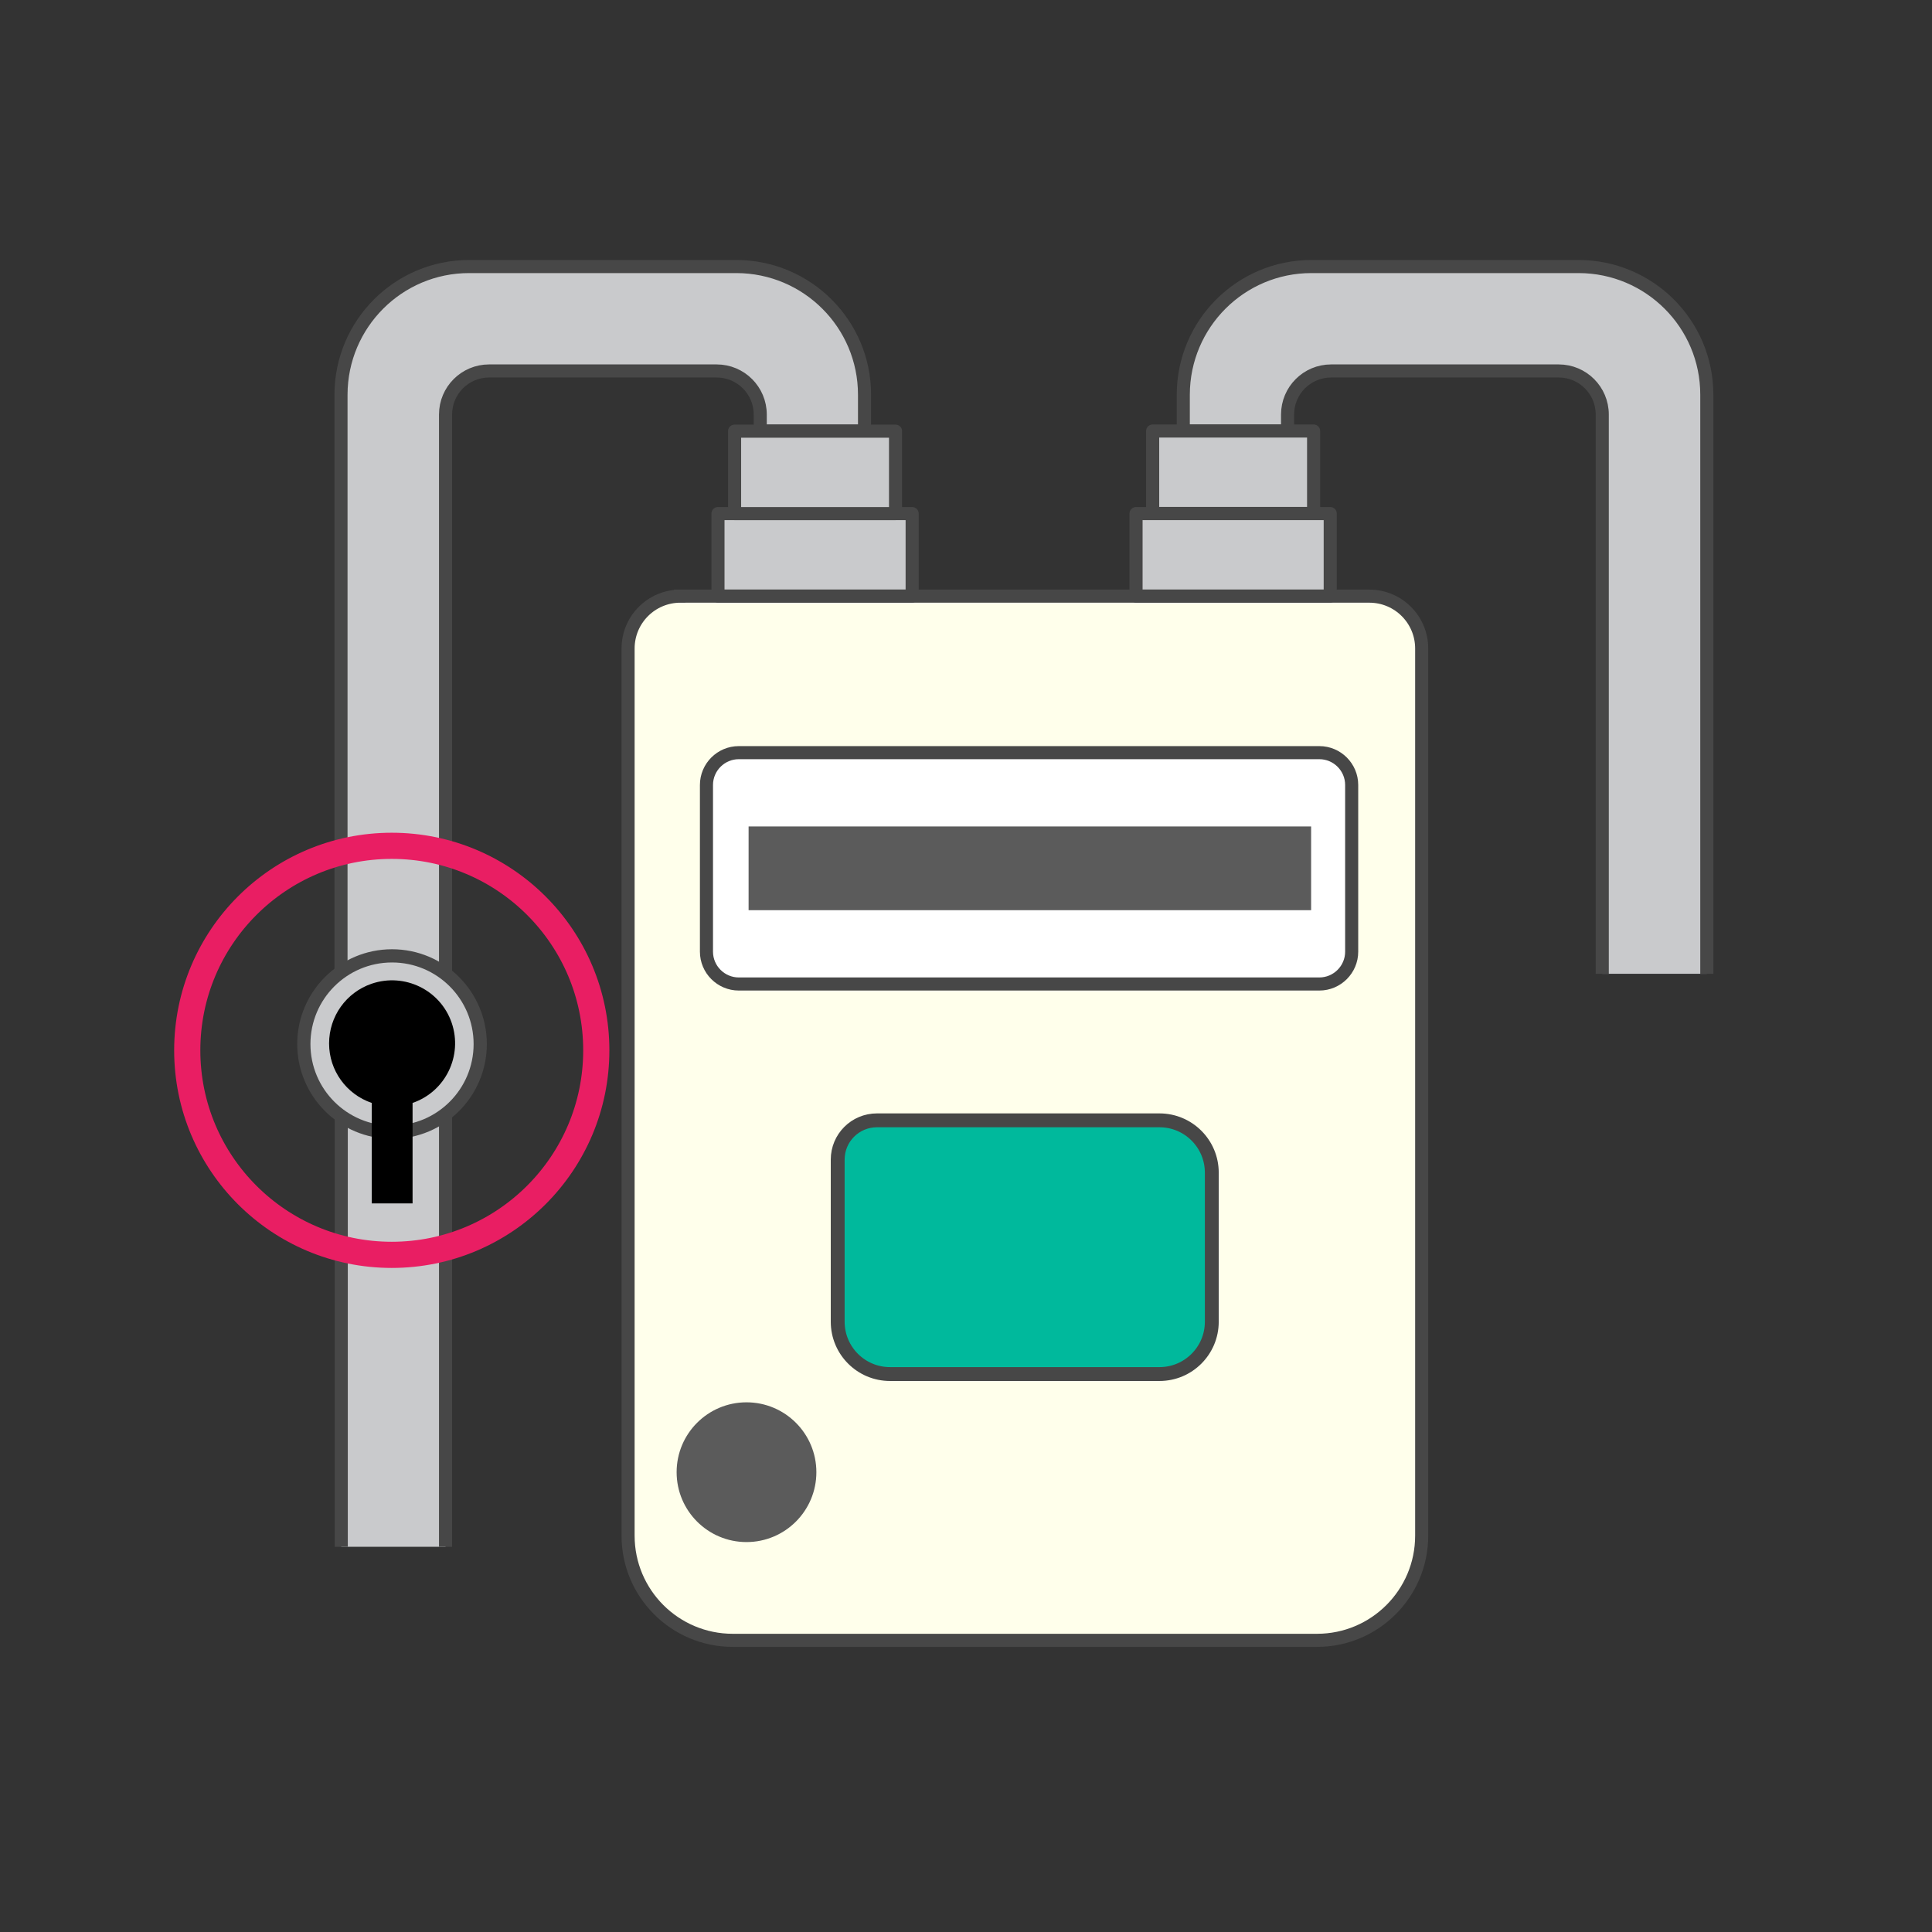 <?xml version="1.0" encoding="UTF-8"?>
<svg id="_レイヤー_2" data-name="レイヤー 2" xmlns="http://www.w3.org/2000/svg" viewBox="0 0 147.65 147.65">
  <rect x="0" y="0" width="147.65" height="147.65" fill="#333333" stroke="none"/>
  <defs>
    <style>
      .cls-1 {
        fill: #000;
      }

      .cls-1, .cls-2, .cls-3 {
        stroke-width: 0px;
      }

      .cls-4 {
        stroke-linejoin: round;
      }

      .cls-4, .cls-5, .cls-6, .cls-7, .cls-8, .cls-9 {
        stroke: #474747;
      }

      .cls-4, .cls-5, .cls-9 {
        fill: #c9cacc;
      }

      .cls-2 {
        fill: #5b5b5b;
      }

      .cls-5, .cls-10, .cls-6, .cls-7, .cls-8, .cls-9 {
        stroke-miterlimit: 10;
      }

      .cls-3, .cls-10 {
        fill: none;
      }

      .cls-10 {
        stroke: #e91e63;
        stroke-width: 2px;
      }

      .cls-6 {
        fill: #ffffeb;
      }

      .cls-7 {
        fill: #fff;
      }

      .cls-8 {
        fill: #00b99c;
        stroke-width: 1.06px;
      }

      .cls-9 {
        stroke-width: 1.01px;
      }
    </style>
  </defs>
  <g id="_レイヤー_2-2" data-name="レイヤー 2">
    <g>
      <rect class="cls-3" width="147.65" height="147.65"/>
      <g>
        <path class="cls-6" d="M52,45.56h52.65c2.21,0,4,1.79,4,4v67.8c0,4.42-3.58,8-8,8h-44.65c-4.42,0-8-3.58-8-8V49.56c0-2.21,1.79-4,4-4Z"/>
        <path class="cls-7" d="M100.83,75.2h-44.37c-1.36,0-2.47-1.11-2.47-2.47v-12.74c0-1.36,1.11-2.47,2.47-2.47h44.37c1.36,0,2.47,1.11,2.47,2.47v12.74c0,1.36-1.11,2.47-2.47,2.47Z"/>
        <path class="cls-8" d="M67.02,85.62h21.59c2.21,0,4,1.79,4,4v11.39c0,2.21-1.79,4-4,4h-20.59c-2.21,0-4-1.79-4-4v-12.39c0-1.66,1.34-3,3-3Z"/>
        <path class="cls-5" d="M34.05,74.7V31.68c0-1.84,1.49-3.33,3.33-3.33h17.39c1.84,0,3.33,1.49,3.33,3.33v1.26h7.97v-2.78c0-5.4-4.38-9.78-9.79-9.79h-20.43c-5.4,0-9.78,4.38-9.79,9.79v43.98"/>
        <rect class="cls-4" x="54.87" y="39.25" width="14.84" height="6.3"/>
        <rect class="cls-4" x="56.14" y="32.95" width="12.3" height="6.3"/>
        <path class="cls-5" d="M130.44,74.42V30.16c0-5.4-4.38-9.78-9.79-9.79h-20.43c-5.4,0-9.78,4.38-9.79,9.79v2.78s7.97,0,7.97,0v-1.26c0-1.84,1.49-3.33,3.33-3.33h17.39c1.84,0,3.33,1.49,3.33,3.33v42.74"/>
        <path class="cls-5" d="M34.05,118.21v-43.5s-7.97,0-7.97,0v43.5"/>
        <rect class="cls-4" x="86.82" y="39.25" width="14.84" height="6.3" transform="translate(188.48 84.8) rotate(-180)"/>
        <rect class="cls-4" x="88.09" y="32.95" width="12.3" height="6.3" transform="translate(188.48 72.19) rotate(-180)"/>
        <circle class="cls-2" cx="57.05" cy="112.51" r="5.34"/>
        <rect class="cls-2" x="57.21" y="63.16" width="42.99" height="6.4"/>
        <circle class="cls-9" cx="29.96" cy="79.79" r="6.74"/>
        <path class="cls-1" d="M25.15,79.75c0,2.06,1.32,3.88,3.26,4.54v7.68h3.12v-7.68c2.51-.86,3.85-3.6,2.99-6.12-.86-2.51-3.6-3.85-6.12-2.99-1.95.67-3.25,2.5-3.25,4.56h0Z"/>
        <circle class="cls-10" cx="29.94" cy="80.27" r="15.63"/>
      </g>
    </g>
  </g>
</svg>